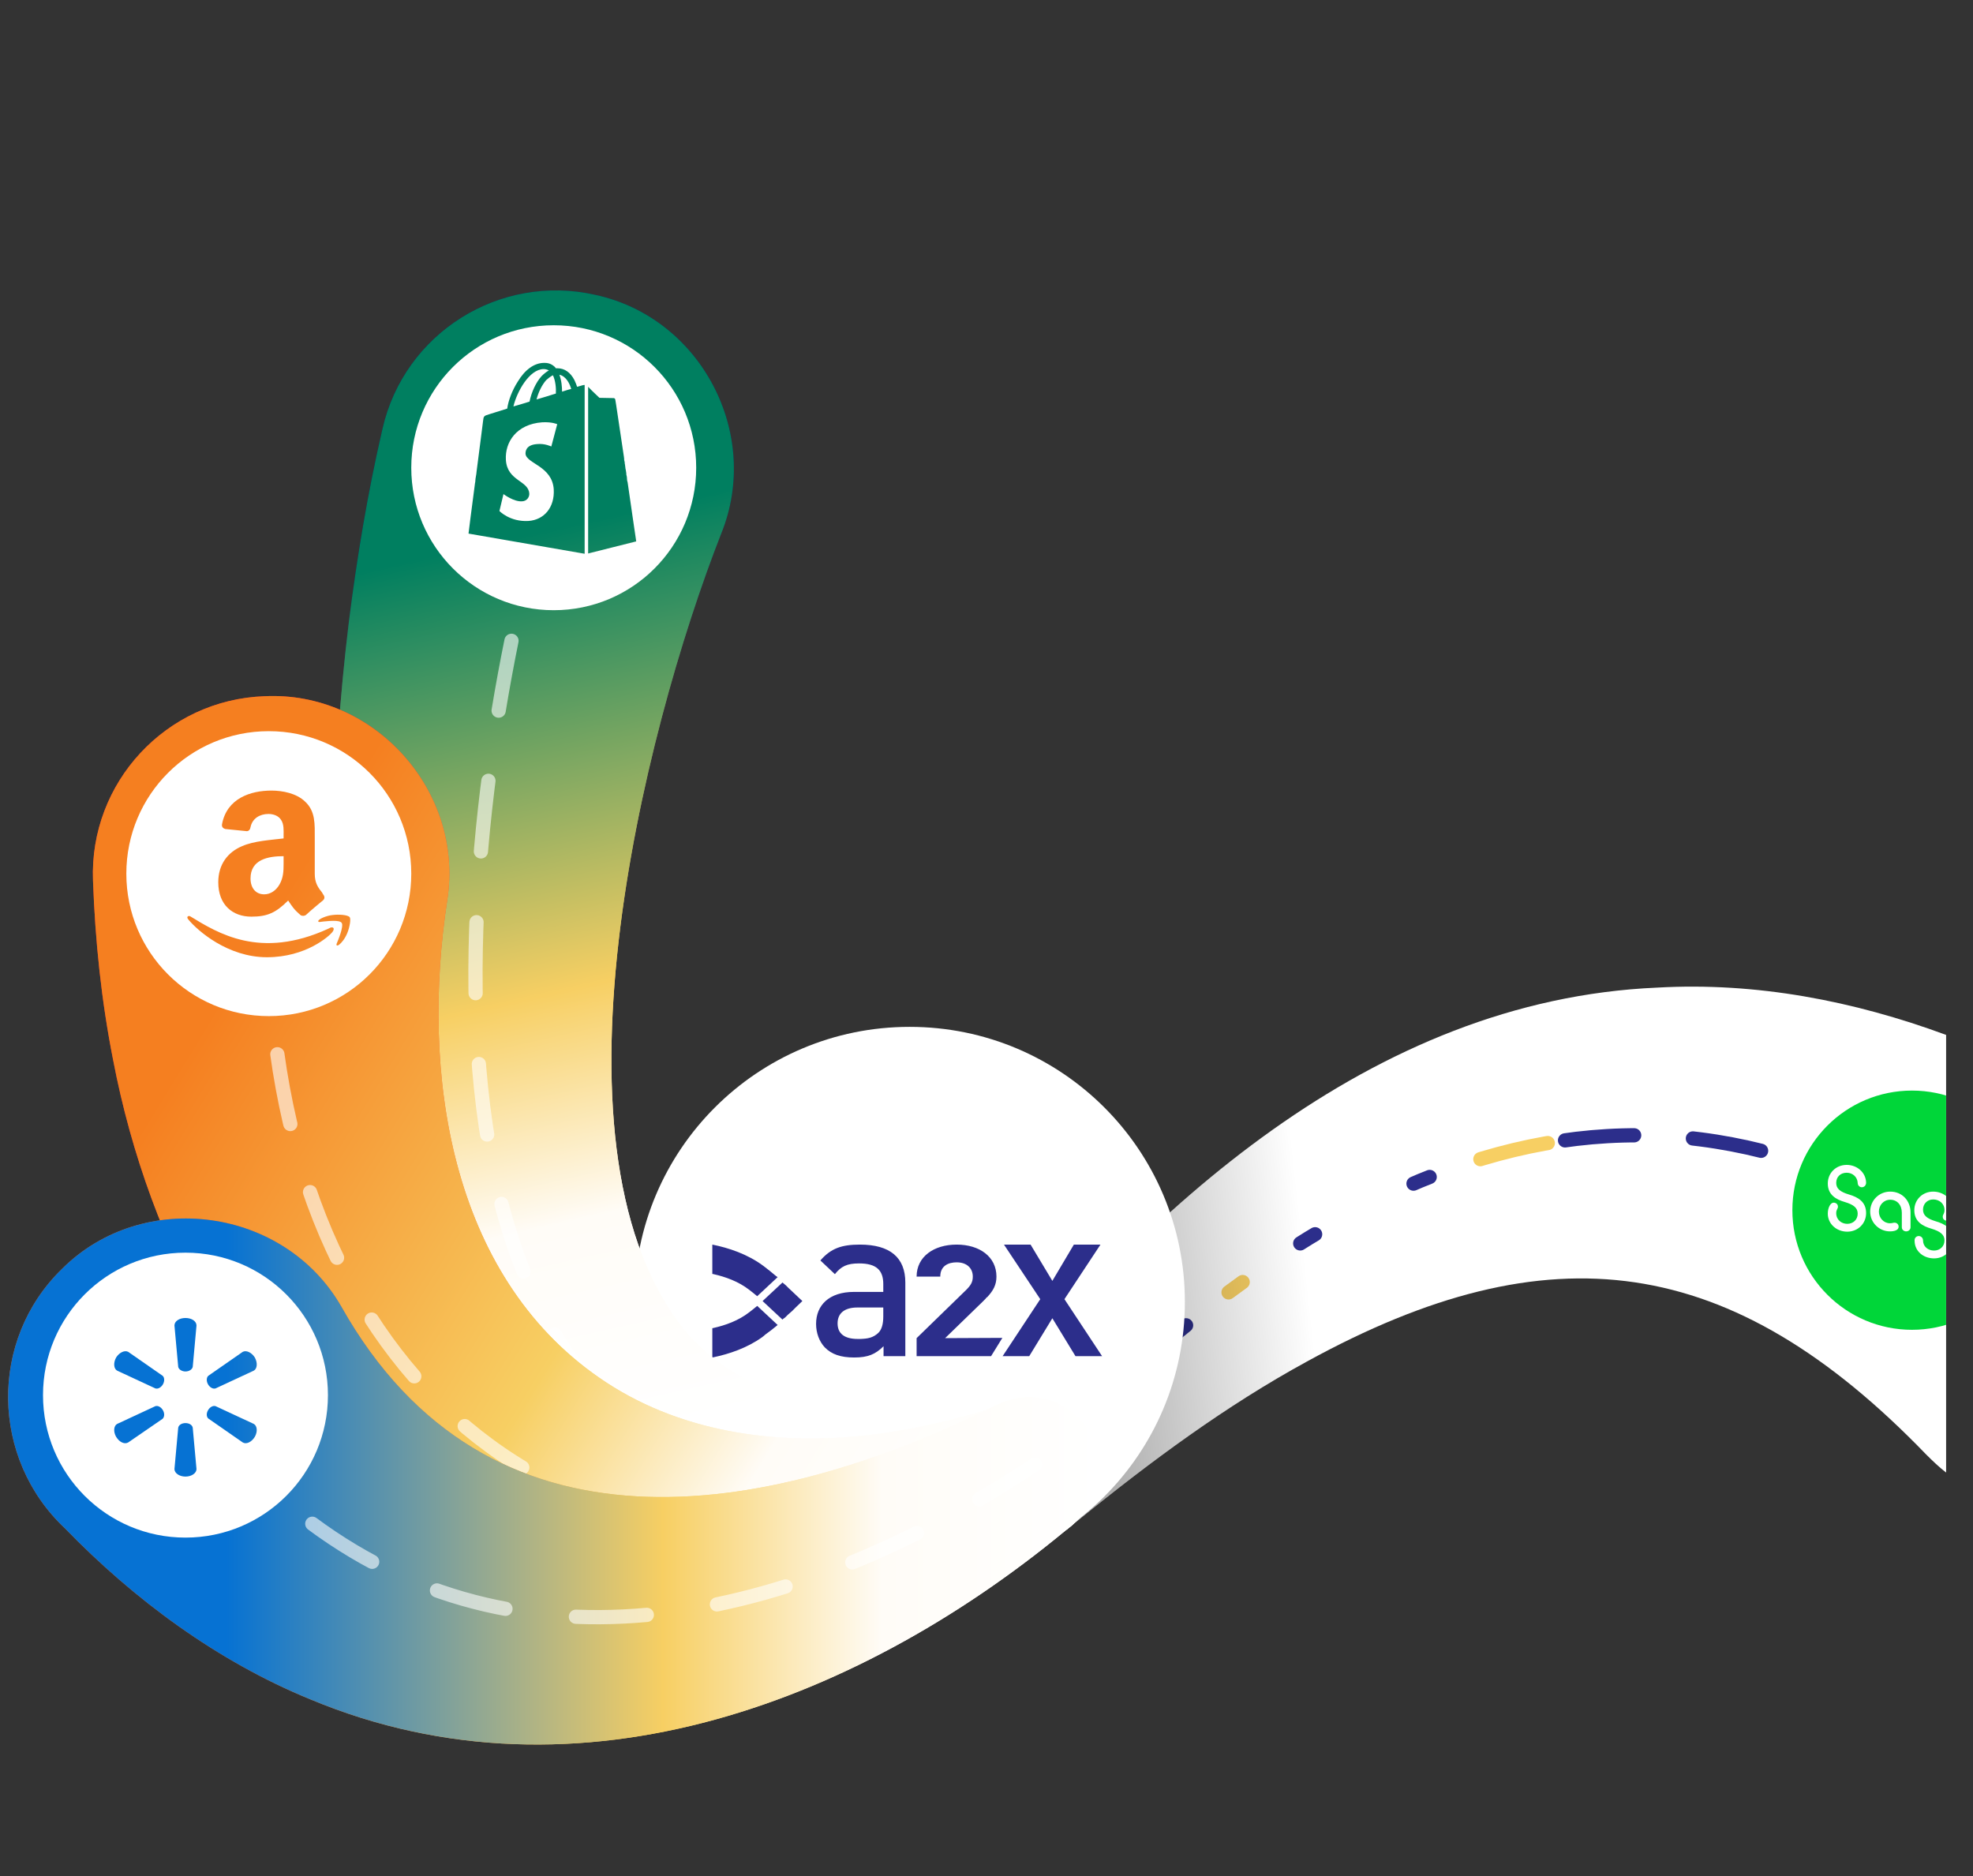 <svg xmlns="http://www.w3.org/2000/svg" width="734" height="698" viewBox="0 0 734 698"><rect x="0" y="0" width="734" height="698" fill="#333333" stroke="none"/><title>homepage-hero-layer-2</title><defs><linearGradient id="Gradient-0" x1="127.4" y1="100.2" x2="0" y2="114.2" gradientUnits="userSpaceOnUse"><stop offset="0" stop-color="#000" stop-opacity="0"/><stop offset="1" stop-color="#000" stop-opacity=".5"/></linearGradient><linearGradient id="Gradient-1" x1="213.1" y1="0" x2="305.3" y2="411.4" gradientUnits="userSpaceOnUse"><stop offset="0" stop-color="#002c5e"/><stop offset=".2" stop-color="#002c5e"/><stop offset=".6" stop-color="#f7cf63"/><stop offset=".8" stop-color="#fffcf7"/><stop offset="1" stop-color="#fff"/></linearGradient><linearGradient id="Gradient-2" x1="213.1" y1="0" x2="305.3" y2="411.4" gradientUnits="userSpaceOnUse"><stop offset="0" stop-color="#007f60"/><stop offset=".2" stop-color="#007f60"/><stop offset=".6" stop-color="#f7cf63"/><stop offset=".8" stop-color="#fffcf7"/><stop offset="1" stop-color="#fff"/></linearGradient><linearGradient id="Gradient-3" x1="31.5" y1="174" x2="404.3" y2="402.2" gradientUnits="userSpaceOnUse"><stop offset="0" stop-color="#f5242c"/><stop offset=".2" stop-color="#f5242c"/><stop offset=".6" stop-color="#f7cf63"/><stop offset=".8" stop-color="#fffcf7"/><stop offset="1" stop-color="#fff"/></linearGradient><linearGradient id="Gradient-4" x1="31.5" y1="174" x2="404.3" y2="402.2" gradientUnits="userSpaceOnUse"><stop offset="0" stop-color="#f57f20"/><stop offset=".2" stop-color="#f57f20"/><stop offset=".6" stop-color="#f7cf63"/><stop offset=".8" stop-color="#fffcf7"/><stop offset="1" stop-color="#fff"/></linearGradient><linearGradient id="Gradient-5" x1="0" y1="434.7" x2="406.3" y2="434.8" gradientUnits="userSpaceOnUse"><stop offset="0" stop-color="#f0641d"/><stop offset=".2" stop-color="#f0641d"/><stop offset=".6" stop-color="#f7cf63"/><stop offset=".8" stop-color="#fffcf7"/><stop offset="1" stop-color="#fff"/></linearGradient><linearGradient id="Gradient-6" x1="0" y1="434.7" x2="406.3" y2="434.8" gradientUnits="userSpaceOnUse"><stop offset="0" stop-color="#0672d3"/><stop offset=".2" stop-color="#0672d3"/><stop offset=".6" stop-color="#f7cf63"/><stop offset=".8" stop-color="#fffcf7"/><stop offset="1" stop-color="#fff"/></linearGradient><mask id="Mask-1" fill="#fff"><g><path d="M366 18v162.8c-2.6-2-5-4.3-7.4-6.7c-72.4-75-139.9-84.3-230.4-34.6c-29.9 16.3-58.1 37.1-84.9 58.9c-25 19.4-56.6-12-37.4-37.1c61.8-78.1 146.1-156.3 252.6-160.9c36.8-2.1 73.1 4.9 107.5 17.6Z"/></g></mask><mask id="Mask-2" fill="#fff"><g><path d="M366 18v162.8c-2.6-2-5-4.3-7.4-6.7c-72.4-75-139.9-84.3-230.4-34.6c-29.9 16.3-58.1 37.1-84.9 58.9c-25 19.4-56.6-12-37.4-37.1c61.8-78.1 146.1-156.3 252.6-160.9c36.8-2.1 73.1 4.9 107.5 17.6Z"/></g></mask><mask id="Mask-3" fill="#fff"><g><path d="M366 18v162.8c-2.6-2-5-4.3-7.4-6.7c-72.4-75-139.9-84.3-230.4-34.6c-29.9 16.3-58.1 37.1-84.9 58.9c-25 19.4-56.6-12-37.4-37.1c61.8-78.1 146.1-156.3 252.6-160.9c36.8-2.1 73.1 4.9 107.5 17.6Z"/></g></mask><clipPath id="ClipPath-1"><path d="M114 7v162.8c-2.6-2-5-4.3-7.4-6.7c-72.4-75-139.9-84.3-230.4-34.6c-29.9 16.3-58.1 37.1-84.9 58.9c-25 19.4-56.6-12-37.4-37.1c61.8-78.1 146.1-156.3 252.6-160.9c36.8-2.1 73.1 4.9 107.5 17.6Z"/></clipPath></defs><style>
@keyframes a0_do { 0% { stroke-dashoffset: 263px; } 100% { stroke-dashoffset: 727px; } }
@keyframes a1_do { 0% { stroke-dashoffset: 343px; } 100% { stroke-dashoffset: 807px; } }
@keyframes a2_do { 0% { stroke-dashoffset: 63px; } 100% { stroke-dashoffset: 527px; } }
@keyframes a3_t { 0% { transform: translate(101.3px,72.2px) scale(1.1,1.1) translate(-51.5px,-51.5px); } .953% { transform: translate(120.9px,82.7px) scale(1.1,1.1) translate(-51.5px,-51.5px); } 1.907% { transform: translate(140.6px,93.7px) scale(1.1,1.1) translate(-51.5px,-51.5px); } 2.86% { transform: translate(160.1px,104.6px) scale(1.2,1.2) translate(-51.5px,-51.5px); } 3.813% { transform: translate(179.9px,115.1px) scale(1.2,1.2) translate(-51.5px,-51.5px); } 100% { transform: translate(179.9px,115.1px) scale(1.2,1.2) translate(-51.5px,-51.5px); } }
@keyframes a4_t { 0% { transform: translate(-223px,153.1px) scale(.6,.6) translate(-51.5px,-51.5px); } 33.898% { transform: translate(-223px,153.1px) scale(.6,.6) translate(-51.5px,-51.5px); } 35.089% { transform: translate(-201.1px,135.5px) scale(.6,.6) translate(-51.5px,-51.5px); } 36.28% { transform: translate(-178.7px,118.6px) scale(.7,.7) translate(-51.5px,-51.5px); } 38.665% { transform: translate(-132px,87.7px) scale(.8,.8) translate(-51.5px,-51.5px); } 43.432% { transform: translate(-28.4px,46.5px) scale(.9,.9) translate(-51.5px,-51.5px); } 48.199% { transform: translate(81px,62.4px) scale(1.1,1.1) translate(-51.5px,-51.5px); } 50.581% { transform: translate(130.6px,88.1px) scale(1.1,1.1) translate(-51.5px,-51.5px); } 51.771% { transform: translate(155.1px,101.9px) scale(1.2,1.2) translate(-51.5px,-51.5px); } 52.966% { transform: translate(179.9px,115.1px) scale(1.2,1.2) translate(-51.5px,-51.5px); animation-timing-function: steps(1, start); } 84.746% { transform: translate(-223px,153.1px) scale(.6,.6) translate(-51.5px,-51.5px); } 85.699% { transform: translate(-205.5px,138.9px) scale(.6,.6) translate(-51.5px,-51.5px); } 86.653% { transform: translate(-187.7px,125.3px) scale(.7,.7) translate(-51.5px,-51.5px); } 88.559% { transform: translate(-151px,99.5px) scale(.7,.7) translate(-51.5px,-51.5px); } 92.373% { transform: translate(-71.4px,58.1px) scale(.8,.8) translate(-51.5px,-51.5px); } 96.186% { transform: translate(16.5px,44.8px) scale(1,1) translate(-51.5px,-51.5px); } 98.093% { transform: translate(60.2px,54.3px) scale(1,1) translate(-51.5px,-51.5px); } 99.047% { transform: translate(81.1px,62.4px) scale(1.1,1.1) translate(-51.5px,-51.5px); } 100% { transform: translate(101.3px,72.2px) scale(1.1,1.1) translate(-51.5px,-51.5px); } }
@keyframes a5_t { 0% { transform: translate(-223px,153.1px) scale(.6,.6) translate(-51.5px,-51.5px); } 16.949% { transform: translate(-223px,153.1px) scale(.6,.6) translate(-51.5px,-51.5px); } 18.14% { transform: translate(-201.1px,135.5px) scale(.6,.6) translate(-51.5px,-51.5px); } 19.331% { transform: translate(-178.7px,118.6px) scale(.7,.7) translate(-51.5px,-51.5px); } 21.716% { transform: translate(-132px,87.7px) scale(.8,.8) translate(-51.5px,-51.5px); } 26.483% { transform: translate(-28.4px,46.5px) scale(.9,.9) translate(-51.5px,-51.5px); } 31.25% { transform: translate(81px,62.4px) scale(1.1,1.1) translate(-51.5px,-51.5px); } 33.631% { transform: translate(130.6px,88.1px) scale(1.1,1.1) translate(-51.5px,-51.5px); } 34.822% { transform: translate(155.1px,101.9px) scale(1.2,1.2) translate(-51.5px,-51.5px); } 36.017% { transform: translate(179.9px,115.1px) scale(1.2,1.2) translate(-51.5px,-51.5px); animation-timing-function: steps(1, start); } 67.797% { transform: translate(-223px,153.1px) scale(.6,.6) translate(-51.5px,-51.5px); } 68.987% { transform: translate(-201.1px,135.5px) scale(.6,.6) translate(-51.5px,-51.5px); } 70.178% { transform: translate(-178.7px,118.6px) scale(.7,.7) translate(-51.5px,-51.5px); } 72.564% { transform: translate(-132px,87.7px) scale(.8,.8) translate(-51.5px,-51.5px); } 77.331% { transform: translate(-28.4px,46.5px) scale(.9,.9) translate(-51.5px,-51.5px); } 82.097% { transform: translate(81px,62.4px) scale(1.1,1.1) translate(-51.5px,-51.5px); } 84.479% { transform: translate(130.6px,88.1px) scale(1.1,1.1) translate(-51.5px,-51.5px); } 85.669% { transform: translate(155.1px,101.9px) scale(1.2,1.2) translate(-51.5px,-51.5px); } 86.864% { transform: translate(179.9px,115.1px) scale(1.2,1.2) translate(-51.5px,-51.5px); } 100% { transform: translate(179.9px,115.1px) scale(1.2,1.2) translate(-51.5px,-51.5px); } }
@keyframes a6_t { 0% { transform: translate(-223px,153.1px) scale(.6,.6) translate(-51.5px,-51.5px); } 1.191% { transform: translate(-201.1px,135.5px) scale(.6,.6) translate(-51.5px,-51.5px); } 2.381% { transform: translate(-178.7px,118.6px) scale(.7,.7) translate(-51.5px,-51.5px); } 4.767% { transform: translate(-132px,87.7px) scale(.8,.8) translate(-51.5px,-51.5px); } 9.534% { transform: translate(-28.4px,46.5px) scale(.9,.9) translate(-51.5px,-51.5px); } 14.301% { transform: translate(81px,62.4px) scale(1.1,1.1) translate(-51.5px,-51.5px); } 16.682% { transform: translate(130.6px,88.1px) scale(1.1,1.1) translate(-51.5px,-51.5px); } 17.873% { transform: translate(155.1px,101.9px) scale(1.2,1.2) translate(-51.5px,-51.5px); } 19.068% { transform: translate(179.9px,115.1px) scale(1.2,1.2) translate(-51.5px,-51.5px); animation-timing-function: steps(1, start); } 50.847% { transform: translate(-223px,153.1px) scale(.6,.6) translate(-51.5px,-51.5px); } 52.038% { transform: translate(-201.1px,135.5px) scale(.6,.6) translate(-51.5px,-51.5px); } 53.229% { transform: translate(-178.7px,118.6px) scale(.7,.7) translate(-51.5px,-51.5px); } 55.614% { transform: translate(-132px,87.7px) scale(.8,.8) translate(-51.5px,-51.5px); } 60.381% { transform: translate(-28.4px,46.5px) scale(.9,.9) translate(-51.5px,-51.5px); } 65.148% { transform: translate(81px,62.4px) scale(1.1,1.1) translate(-51.5px,-51.5px); } 67.53% { transform: translate(130.6px,88.1px) scale(1.1,1.1) translate(-51.5px,-51.5px); } 68.72% { transform: translate(155.1px,101.9px) scale(1.2,1.2) translate(-51.5px,-51.5px); } 69.915% { transform: translate(179.9px,115.1px) scale(1.2,1.2) translate(-51.5px,-51.5px); } 100% { transform: translate(179.9px,115.1px) scale(1.2,1.2) translate(-51.5px,-51.5px); } }
@keyframes a7_o { 0% { opacity: 1; } 40.678% { opacity: 1; animation-timing-function: cubic-bezier(.6,0,.5,1); } 46.61% { opacity: 0; } 85.169% { opacity: 0; animation-timing-function: cubic-bezier(.6,0,.5,1); } 91.102% { opacity: 1; } 100% { opacity: 1; } }
@keyframes a8_do { 0% { stroke-dashoffset: 633px; } 100% { stroke-dashoffset: 0px; } }
@keyframes a10_t { 0% { transform: translate(203px,66px); } 40.678% { transform: translate(203px,66px); animation-timing-function: cubic-bezier(.4,0,.7,.4); } 42.161% { transform: translate(197.4px,91.9px); animation-timing-function: cubic-bezier(.5,.2,.7,.6); } 43.644% { transform: translate(175.4px,214.6px); animation-timing-function: cubic-bezier(.2,.5,.5,.9); } 45.127% { transform: translate(208.5px,400.4px); animation-timing-function: cubic-bezier(.3,.6,.6,.9); } 45.869% { transform: translate(227.2px,432.7px); animation-timing-function: cubic-bezier(.3,.7,.7,1); } 46.61% { transform: translate(232.7px,440.9px); } 53.39% { transform: translate(232.7px,440.9px); } 55.508% { transform: translate(203px,66px); } 100% { transform: translate(203px,66px); } }
@keyframes a9_t { 0% { transform: scale(1,1) translate(-203px,-66px); } 40.678% { transform: scale(1,1) translate(-203px,-66px); animation-timing-function: cubic-bezier(.6,0,.5,1); } 46.61% { transform: scale(.7,.7) translate(-203px,-66px); } 53.39% { transform: scale(0,0) translate(-203px,-66px); } 85.169% { transform: scale(0,0) translate(-203px,-66px); animation-timing-function: cubic-bezier(.6,0,.5,1); } 91.102% { transform: scale(1,1) translate(-203px,-66px); } 100% { transform: scale(1,1) translate(-203px,-66px); } }
@keyframes a9_o { 0% { opacity: 1; } 40.678% { opacity: 1; animation-timing-function: cubic-bezier(.6,0,.5,1); } 46.61% { opacity: 0; } 83.051% { opacity: 0; } 85.169% { opacity: 1; } 100% { opacity: 1; } }
@keyframes a12_t { 0% { transform: translate(203px,66px); } 85.169% { transform: translate(203px,66px); animation-timing-function: cubic-bezier(.4,0,.7,.4); } 86.653% { transform: translate(197.4px,91.9px); animation-timing-function: cubic-bezier(.5,.2,.7,.6); } 88.135% { transform: translate(175.4px,214.6px); animation-timing-function: cubic-bezier(.2,.5,.5,.9); } 89.619% { transform: translate(208.5px,400.4px); animation-timing-function: cubic-bezier(.3,.6,.6,.9); } 90.36% { transform: translate(227.2px,432.7px); animation-timing-function: cubic-bezier(.3,.7,.7,1); } 91.102% { transform: translate(232.7px,440.9px); } 97.881% { transform: translate(232.7px,440.9px); } 100% { transform: translate(203px,66px); } }
@keyframes a11_t { 0% { transform: scale(0,0) translate(-53px,-53px); } 40.678% { transform: scale(0,0) translate(-53px,-53px); animation-timing-function: cubic-bezier(.6,0,.5,1); } 46.61% { transform: scale(1,1) translate(-53px,-53px); } 85.169% { transform: scale(1,1) translate(-53px,-53px); animation-timing-function: cubic-bezier(.6,0,.5,1); } 91.102% { transform: scale(.7,.7) translate(-53px,-53px); } 97.881% { transform: scale(0,0) translate(-53px,-53px); } 100% { transform: scale(0,0) translate(-53px,-53px); } }
@keyframes a11_o { 0% { opacity: 1; } 85.169% { opacity: 1; animation-timing-function: cubic-bezier(.6,0,.5,1); } 91.102% { opacity: 0; } 100% { opacity: 0; } }
@keyframes a13_o { 0% { opacity: 1; } 39.407% { opacity: 1; animation-timing-function: cubic-bezier(.6,0,.5,1); } 45.339% { opacity: 0; } 83.898% { opacity: 0; animation-timing-function: cubic-bezier(.6,0,.5,1); } 89.831% { opacity: 1; } 100% { opacity: 1; } }
@keyframes a14_do { 0% { stroke-dashoffset: 633px; } 100% { stroke-dashoffset: 0px; } }
@keyframes a16_t { 0% { transform: translate(97px,217px); } 39.407% { transform: translate(97px,217px); animation-timing-function: cubic-bezier(.4,0,.7,.4); } 40.89% { transform: translate(96.7px,242.7px); animation-timing-function: cubic-bezier(.5,.2,.7,.6); } 42.373% { transform: translate(122.9px,360.4px); animation-timing-function: cubic-bezier(.2,.5,.5,.9); } 43.856% { transform: translate(267.5px,464.1px); animation-timing-function: cubic-bezier(.3,.6,.6,.9); } 44.597% { transform: translate(303.7px,464.8px); animation-timing-function: cubic-bezier(.3,.7,.7,1); } 45.339% { transform: translate(313.2px,464px); } 50.847% { transform: translate(313.2px,464px); } 52.966% { transform: translate(97px,217px); } 100% { transform: translate(97px,217px); } }
@keyframes a15_t { 0% { transform: scale(1,1) translate(-97px,-217px); } 39.407% { transform: scale(1,1) translate(-97px,-217px); animation-timing-function: cubic-bezier(.6,0,.5,1); } 45.339% { transform: scale(.5,.5) translate(-97px,-217px); } 50.847% { transform: scale(0,0) translate(-97px,-217px); } 83.898% { transform: scale(0,0) translate(-97px,-217px); animation-timing-function: cubic-bezier(.6,0,.5,1); } 89.831% { transform: scale(1,1) translate(-97px,-217px); } 100% { transform: scale(1,1) translate(-97px,-217px); } }
@keyframes a15_o { 0% { opacity: 1; } 39.407% { opacity: 1; animation-timing-function: cubic-bezier(.6,0,.5,1); } 45.339% { opacity: 0; } 81.78% { opacity: 0; } 83.898% { opacity: 1; } 100% { opacity: 1; } }
@keyframes a18_t { 0% { transform: translate(97px,217px); } 83.898% { transform: translate(97px,217px); animation-timing-function: cubic-bezier(.4,0,.7,.4); } 85.381% { transform: translate(96.7px,242.7px); animation-timing-function: cubic-bezier(.5,.2,.7,.6); } 86.864% { transform: translate(122.9px,360.4px); animation-timing-function: cubic-bezier(.2,.5,.5,.9); } 88.347% { transform: translate(267.5px,464.1px); animation-timing-function: cubic-bezier(.3,.6,.6,.9); } 89.089% { transform: translate(303.7px,464.8px); animation-timing-function: cubic-bezier(.3,.7,.7,1); } 89.831% { transform: translate(313.2px,464px); } 95.339% { transform: translate(313.2px,464px); } 97.458% { transform: translate(97px,217px); } 100% { transform: translate(97px,217px); } }
@keyframes a17_t { 0% { transform: scale(0,0) translate(-53px,-177px); } 39.407% { transform: scale(0,0) translate(-53px,-177px); animation-timing-function: cubic-bezier(.6,0,.5,1); } 45.339% { transform: scale(1,1) translate(-53px,-177px); } 83.898% { transform: scale(1,1) translate(-53px,-177px); animation-timing-function: cubic-bezier(.6,0,.5,1); } 89.831% { transform: scale(.5,.5) translate(-53px,-177px); } 95.339% { transform: scale(0,0) translate(-53px,-177px); } 100% { transform: scale(0,0) translate(-53px,-177px); } }
@keyframes a17_o { 0% { opacity: 1; } 83.898% { opacity: 1; animation-timing-function: cubic-bezier(.6,0,.5,1); } 89.831% { opacity: 0; } 100% { opacity: 0; } }
@keyframes a19_o { 0% { opacity: 1; } 38.136% { opacity: 1; animation-timing-function: cubic-bezier(.6,0,.5,1); } 44.068% { opacity: 0; } 82.627% { opacity: 0; animation-timing-function: cubic-bezier(.6,0,.5,1); } 88.559% { opacity: 1; } 100% { opacity: 1; } }
@keyframes a20_do { 0% { stroke-dashoffset: 633px; } 100% { stroke-dashoffset: 0px; } }
@keyframes a22_t { 0% { transform: translate(66px,411px); } 38.136% { transform: translate(66px,411px); animation-timing-function: cubic-bezier(.4,0,.7,.4); } 39.619% { transform: translate(81.2px,428.5px); animation-timing-function: cubic-bezier(.5,.2,.7,.6); } 41.102% { transform: translate(171.3px,487.8px); animation-timing-function: cubic-bezier(.2,.5,.5,.9); } 42.585% { transform: translate(333px,463.6px); animation-timing-function: cubic-bezier(.3,.6,.6,.9); } 43.326% { transform: translate(361.9px,448px); animation-timing-function: cubic-bezier(.3,.7,.7,1); } 44.068% { transform: translate(369.1px,443.8px); } 48.305% { transform: translate(369.1px,443.8px); } 50.424% { transform: translate(66px,411px); } 100% { transform: translate(66px,411px); } }
@keyframes a21_t { 0% { transform: scale(1,1) translate(-66px,-411px); } 38.136% { transform: scale(1,1) translate(-66px,-411px); animation-timing-function: cubic-bezier(.6,0,.5,1); } 44.068% { transform: scale(.5,.5) translate(-66px,-411px); } 48.305% { transform: scale(0,0) translate(-66px,-411px); } 82.627% { transform: scale(0,0) translate(-66px,-411px); animation-timing-function: cubic-bezier(.6,0,.5,1); } 88.559% { transform: scale(1,1) translate(-66px,-411px); } 100% { transform: scale(1,1) translate(-66px,-411px); } }
@keyframes a21_o { 0% { opacity: 1; } 38.136% { opacity: 1; animation-timing-function: cubic-bezier(.6,0,.5,1); } 44.068% { opacity: 0; } 80.508% { opacity: 0; } 82.627% { opacity: 1; } 100% { opacity: 1; } }
@keyframes a24_t { 0% { transform: translate(66px,411px); } 82.627% { transform: translate(66px,411px); animation-timing-function: cubic-bezier(.4,0,.7,.4); } 84.11% { transform: translate(81.2px,428.5px); animation-timing-function: cubic-bezier(.5,.2,.7,.6); } 85.593% { transform: translate(171.3px,487.8px); animation-timing-function: cubic-bezier(.2,.5,.5,.9); } 87.076% { transform: translate(333px,463.6px); animation-timing-function: cubic-bezier(.3,.6,.6,.9); } 87.818% { transform: translate(361.9px,448px); animation-timing-function: cubic-bezier(.3,.7,.7,1); } 88.559% { transform: translate(369.1px,443.8px); } 92.797% { transform: translate(369.1px,443.8px); } 94.915% { transform: translate(66px,411px); } 100% { transform: translate(66px,411px); } }
@keyframes a23_t { 0% { transform: scale(0,0) translate(-53px,-301px); } 38.136% { transform: scale(0,0) translate(-53px,-301px); animation-timing-function: cubic-bezier(.6,0,.5,1); } 44.068% { transform: scale(1,1) translate(-53px,-301px); } 82.627% { transform: scale(1,1) translate(-53px,-301px); animation-timing-function: cubic-bezier(.6,0,.5,1); } 88.559% { transform: scale(.5,.5) translate(-53px,-301px); } 92.797% { transform: scale(0,0) translate(-53px,-301px); } 100% { transform: scale(0,0) translate(-53px,-301px); } }
@keyframes a23_o { 0% { opacity: 1; } 82.627% { opacity: 1; animation-timing-function: cubic-bezier(.6,0,.5,1); } 88.559% { opacity: 0; } 100% { opacity: 0; } }
</style><g fill="none" fill-rule="evenodd"><g transform="translate(3,108)"><g transform="translate(355,259)"><path d="M366 18v162.8c-2.6-2-5-4.3-7.4-6.7c-72.4-75-139.9-84.3-230.4-34.6c-29.9 16.3-58.1 37.1-84.9 58.9c-25 19.4-56.6-12-37.4-37.1c61.8-78.1 146.1-156.3 252.6-160.9c36.8-2.1 73.1 4.9 107.5 17.6Z" fill="#fff"/><g><path d="M403.9 117.4c-128.4-102.3-244.2-75.8-379.1 62.3" stroke="#f7cf63" stroke-width="5.3" stroke-linecap="round" stroke-dasharray="25.8 100 6.5 100" stroke-dashoffset="263" mask="url(#Mask-1)" style="animation: 23.6s linear infinite both a0_do;"/><path d="M403.9 117.4c-128.4-102.3-244.2-75.8-379.1 62.3" stroke="#2c2e8b" stroke-width="5.3" stroke-linecap="round" stroke-dasharray="25.8 100 6.5 100" stroke-dashoffset="343" mask="url(#Mask-2)" style="animation: 23.6s linear infinite both a1_do;"/><path d="M403.9 117.4c-128.4-102.3-244.2-75.8-379.1 62.3" stroke="#2c2e8b" stroke-width="5.3" stroke-linecap="round" stroke-dasharray="25.8 100 6.5 100" stroke-dashoffset="63" mask="url(#Mask-3)" style="animation: 23.6s linear infinite both a2_do;"/></g><g clip-path="url(#ClipPath-1)" transform="translate(252,11)"><g transform="translate(101.3,72.2) scale(1.08,1.08) translate(-51.5,-51.5)" style="animation: 23.6s linear infinite both a3_t;"><ellipse fill="#00d639" rx="51.5" ry="51.5" transform="translate(51.5,51.5) scale(.8,.8)"/><g fill="#00d639" fill-rule="nonzero" transform="translate(10,29)"><path d="M19 6.9c-3.7 0-6.5 2.8-6.5 6.4c0 3.9 2.8 5.5 5.9 6.4c3 .9 4.4 2 4.4 4c0 2.1-1.6 3.5-3.6 3.5c-2 0-3.8-1.4-3.8-3.7c0-1.2 .6-1.5 .6-2.2c0-0.8-0.6-1.4-1.5-1.4c-1 0-2 1.6-2 3.8c0 3.5 3 6.2 6.7 6.2c3.7 0 6.5-2.8 6.5-6.4c0-3.9-2.8-5.5-5.9-6.4c-3-0.9-4.4-2-4.4-4c0-2.1 1.5-3.5 3.6-3.5c2.1 0 3.7 1.5 3.8 3.5c0 .9 .7 1.5 1.4 1.5c.8 0 1.5-0.6 1.5-1.6c-0.1-3.5-3.1-6.1-6.7-6.1Zm14.9 22.9c1.7 0 3-0.5 3-1.6c0-0.9-0.7-1.4-1.4-1.4c-0.5 0-0.8 .2-1.6 .2c-2.1 0-3.8-1.8-3.8-4c0-2.3 1.7-4.1 3.9-4.1c2.4 0 4 1.8 4 4.5v5c0 .8 .7 1.4 1.5 1.4c.8 0 1.5-0.6 1.5-1.4v-5.1c0-4.1-2.9-7.2-7-7.2c-3.8 0-6.9 3-6.9 6.9c0 3.8 3.1 6.8 6.8 6.8Zm15.2 9.3c3.7 0 6.5-2.8 6.5-6.4c0-3.9-2.8-5.5-6-6.4c-2.9-0.9-4.3-2-4.3-4c0-2 1.5-3.5 3.5-3.5c2.1 0 3.9 1.4 3.9 3.7c0 1.2-0.6 1.5-0.6 2.2c0 .8 .5 1.4 1.4 1.4c1 0 2.1-1.6 2.1-3.8c0-3.5-3.1-6.2-6.8-6.2c-3.7 0-6.5 2.8-6.5 6.4c0 3.9 2.8 5.5 6 6.4c2.9 .9 4.4 2 4.4 4c0 2.1-1.6 3.5-3.6 3.5c-2.1 0-3.8-1.4-3.8-3.5c0-0.9-0.7-1.5-1.5-1.5c-0.7 0-1.5 .6-1.4 1.6c0 3.6 3 6.1 6.7 6.1Zm14.9-9.3c1.9 0 3.5-0.5 4.5-1.2c1.1-0.6 1.5-1.2 1.5-1.8c0-0.7-0.5-1.3-1.4-1.3c-1.1 0-1.9 1.6-4.6 1.6c-2.3 0-4.1-1.8-4.1-4.1c0-2.3 1.8-4.2 4-4.2c2.3 0 3.6 1.6 3.6 2.6c0 .3-0.2 .4-0.5 .4h-2.9c-0.7 0-1.3 .5-1.3 1.2c0 .8 .6 1.3 1.3 1.3h4c1.5 0 2.5-0.8 2.5-2.1c0-3.4-2.9-6.1-6.8-6.1c-3.8 0-6.8 3.1-6.8 6.9c0 3.8 3.2 6.8 7 6.8Z" fill="#fff"/></g></g><g transform="translate(-223,153.1) scale(.6,.6) translate(-51.5,-51.5)" style="animation: 23.6s linear infinite both a4_t;"><ellipse fill="#00d639" rx="51.5" ry="51.5" transform="translate(51.5,51.5) scale(.8,.8)"/><g fill="#00d639" fill-rule="nonzero" transform="translate(10,29)"><path d="M19 6.9c-3.7 0-6.5 2.8-6.5 6.4c0 3.9 2.8 5.5 5.9 6.4c3 .9 4.4 2 4.4 4c0 2.1-1.6 3.5-3.6 3.5c-2 0-3.8-1.4-3.8-3.7c0-1.2 .6-1.5 .6-2.2c0-0.8-0.6-1.4-1.5-1.4c-1 0-2 1.6-2 3.8c0 3.5 3 6.2 6.7 6.2c3.7 0 6.5-2.8 6.5-6.4c0-3.9-2.8-5.5-5.9-6.4c-3-0.9-4.4-2-4.4-4c0-2.1 1.5-3.5 3.6-3.5c2.1 0 3.7 1.5 3.8 3.5c0 .9 .7 1.5 1.4 1.5c.8 0 1.5-0.6 1.5-1.6c-0.1-3.5-3.1-6.1-6.7-6.1Zm14.9 22.9c1.7 0 3-0.5 3-1.6c0-0.9-0.7-1.4-1.4-1.4c-0.5 0-0.8 .2-1.6 .2c-2.1 0-3.8-1.8-3.8-4c0-2.3 1.7-4.1 3.9-4.1c2.4 0 4 1.8 4 4.5v5c0 .8 .7 1.4 1.5 1.4c.8 0 1.5-0.6 1.5-1.4v-5.1c0-4.1-2.9-7.2-7-7.2c-3.8 0-6.9 3-6.9 6.9c0 3.8 3.1 6.8 6.8 6.8Zm15.2 9.3c3.7 0 6.5-2.8 6.5-6.4c0-3.9-2.8-5.5-6-6.4c-2.9-0.9-4.3-2-4.3-4c0-2 1.5-3.5 3.5-3.5c2.1 0 3.9 1.4 3.9 3.7c0 1.2-0.6 1.5-0.6 2.2c0 .8 .5 1.4 1.4 1.4c1 0 2.1-1.6 2.1-3.8c0-3.5-3.1-6.2-6.8-6.2c-3.7 0-6.5 2.8-6.5 6.4c0 3.9 2.8 5.5 6 6.4c2.9 .9 4.4 2 4.4 4c0 2.1-1.6 3.5-3.6 3.5c-2.1 0-3.8-1.4-3.8-3.5c0-0.9-0.7-1.5-1.5-1.5c-0.7 0-1.5 .6-1.4 1.6c0 3.6 3 6.1 6.7 6.1Zm14.9-9.3c1.9 0 3.5-0.5 4.5-1.2c1.1-0.6 1.5-1.2 1.5-1.8c0-0.7-0.5-1.3-1.4-1.3c-1.1 0-1.9 1.6-4.6 1.6c-2.3 0-4.1-1.8-4.1-4.1c0-2.3 1.8-4.2 4-4.2c2.3 0 3.6 1.6 3.6 2.6c0 .3-0.2 .4-0.5 .4h-2.9c-0.7 0-1.3 .5-1.3 1.2c0 .8 .6 1.3 1.3 1.3h4c1.5 0 2.5-0.8 2.5-2.1c0-3.4-2.9-6.1-6.8-6.1c-3.8 0-6.8 3.1-6.8 6.9c0 3.8 3.2 6.8 7 6.8Z" fill="#fff"/></g></g><g transform="translate(-223,153.1) scale(.6,.6) translate(-51.5,-51.5)" style="animation: 23.6s linear infinite both a5_t;"><ellipse fill="#fff" rx="51.5" ry="51.5" transform="translate(51.5,51.5) scale(.75,.75)"/><g transform="translate(10,10)"><path d="M41.5 0c-22.9 0-41.5 18.6-41.5 41.5c0 22.9 18.6 41.5 41.5 41.5c22.9 0 41.5-18.6 41.5-41.5c0-22.9-18.6-41.5-41.5-41.5" fill="#13b5ea"/><path d="M41.8 33.5c-1.4-0.9-3.2-1.4-4.9-1.4c-2 0-3.9 .6-5.5 1.7c-2.4 1.8-3.9 4.7-3.9 7.8c0 .7 .1 1.5 .3 2.2c.9 3.8 4.1 6.6 7.9 7.1c.4 0 .7 0 1.1 0c.8 0 1.5-0.1 2.3-0.3c.9-0.2 1.9-0.6 2.8-1.2c.8-0.5 1.5-1.2 2.3-2.2l.1-0.1c.2-0.3 .4-0.8 .3-1.2c0-0.3-0.2-0.7-0.5-0.9c-0.2-0.2-0.5-0.3-0.8-0.3c-0.3 0-0.8 .1-1.2 .6v.1c-0.1 .2-0.3 .3-0.4 .5c-0.5 .6-1.1 1.1-1.8 1.5c-1 .5-2 .7-3.1 .8c-3.3-0.1-5.4-2.3-6.2-4.5c-0.1-0.3-0.2-0.7-0.3-1c0 0 0-0.1 0-0.1h13.1c.9 0 1.6-0.4 2.1-0.9c.4-0.6 .6-1.3 .5-2c-0.6-2.7-2-4.8-4.2-6.2Zm-11.4 6.4c.8-3 3.4-5 6.4-5c3 0 5.7 2 6.4 5h-12.8Zm34-0.8c-1.3 0-2.3 1.1-2.3 2.4c0 1.3 1 2.4 2.3 2.4c1.4 0 2.4-1.1 2.4-2.4c0-1.3-1-2.4-2.4-2.4Zm-8.5-5.5c0-0.8-0.6-1.4-1.4-1.4h-0.3c-1.2 0-2.3 .4-3.2 1.1c-0.2-0.6-0.7-1-1.3-1c-0.8 0-1.3 .6-1.3 1.4v15.7c0 .7 .6 1.4 1.3 1.4c.7 0 1.3-0.7 1.3-1.4v-9.7c0-3.1 .3-4.4 3-4.7c.2-0.1 .5-0.1 .5-0.1c.8 0 1.4-0.6 1.4-1.3Zm-35.5 7.9l7-7.1c.3-0.2 .4-0.6 .4-0.9c0-0.8-0.6-1.4-1.3-1.4c-0.4 0-0.7 .2-1 .4l-7 7l-7-7c-0.2-0.2-0.6-0.4-0.9-0.4c-0.8 0-1.4 .6-1.4 1.4c0 .3 .2 .7 .4 1l7 7l-7 7c-0.2 .3-0.4 .6-0.4 1c0 .8 .6 1.4 1.4 1.4c.3 0 .7-0.2 .9-0.4l7-7.1l7 7c.2 .3 .6 .5 1 .5c.7 0 1.3-0.6 1.3-1.4c0-0.4-0.1-0.7-0.4-1l-7-7Zm44-9.4c-5.1 0-9.3 4.2-9.3 9.4c0 5.2 4.2 9.4 9.3 9.4c5.2 0 9.4-4.2 9.4-9.4c0-5.2-4.2-9.4-9.4-9.4Zm-6.5 9.4c0-3.7 2.9-6.6 6.5-6.6c3.6 0 6.6 2.9 6.6 6.6c0 3.6-3 6.6-6.6 6.6c-3.6 0-6.5-3-6.5-6.6Z" fill="#fff"/></g></g><g transform="translate(-223,153.1) scale(.6,.6) translate(-51.5,-51.5)" style="animation: 23.6s linear infinite both a6_t;"><ellipse fill="#fff" rx="51.5" ry="51.5" transform="translate(51.5,51.5) scale(.75,.75)"/><path d="M65.3 67.6h-11.5v-43.3c3.3 0 6 2.7 6 6v31.3h5.5c5.6 0 10.2-4.5 10.2-10.1c0-5.6-4.6-10.1-10.2-10.1h-2.3v-6h2.3c9 0 16.2 7.2 16.2 16.1c0 8.9-7.2 16.1-16.2 16.1Zm-16.1 11.1c-3.3 0-6-2.7-6-6v-31.3h-5.5c-5.6 0-10.2 4.5-10.2 10.1c0 5.6 4.6 10.1 10.2 10.1h2.3v6h-2.3c-9 0-16.2-7.2-16.2-16.1c0-8.9 7.2-16.1 16.2-16.1h11.5v43.3Zm2.3-68.7c-22.9 0-41.5 18.6-41.5 41.5c0 22.9 18.6 41.5 41.5 41.5c22.9 0 41.5-18.6 41.5-41.5c0-22.9-18.6-41.5-41.5-41.5Z" fill="#2ca01c"/></g></g><path d="M366 18v162.8c-2.6-2-5-4.3-7.4-6.7c-72.4-75-139.9-84.3-230.4-34.6c-29.9 16.3-58.1 37.1-84.9 58.9c-25 19.4-56.6-12-37.4-37.1c61.8-78.1 146.1-156.3 252.6-160.9c36.8-2.1 73.1 4.9 107.5 17.6Z" fill="url(#Gradient-0)"/></g><g transform="translate(233,274)"><path d="M204.8 102.3c0 56.6-45.8 102.4-102.4 102.4c-56.6 0-102.4-45.8-102.4-102.4c0-56.5 45.8-102.3 102.4-102.3c56.6 0 102.4 45.8 102.4 102.3" fill="#fff"/><path d="M45.7 103.8l7.6 7.1l-0.6 .5c-1.2 1-2.5 2-3.9 3l-0.7 .6l-0.5 .4c-5.7 4.1-12.4 6.3-18.1 7.5l-0.5 .1v-10.9l.5-0.1c4.4-1 9.2-2.7 13.2-5.8c1-0.8 2.1-1.6 3-2.4Zm2-1.8l7.4-6.9l.6 .5l.7 .6l1 1l1.5 1.4l3.6 3.4l-2.3 2.2l-1.5 1.5l-0.8 .7l-0.8 .7l-0.7 .7c-0.1 .1-0.2 .2-0.3 .3l-0.7 .5l-0.3 .3l-7.4-6.9Zm-18.7-21c6 1.2 13.1 3.5 19.1 8c1.7 1.3 3.2 2.5 4.6 3.7l.6 .4l-7.6 7.1c-0.9-0.8-2-1.6-3-2.4c-4-3.1-8.8-4.8-13.2-5.8l-0.5-0.1v-10.9Zm63.7 41.5v-3.7c-3 3-5.8 4.2-10.9 4.2c-5.1 0-8.4-1.2-10.9-3.7c-2.1-2.2-3.3-5.4-3.3-8.8c0-6.9 4.8-11.9 14.1-11.9h10.9v-2.9c0-5.2-2.6-7.7-9-7.7c-4.5 0-6.7 1.1-9 4l-5.4-5.1c3.9-4.5 7.9-5.9 14.7-5.9c11.2 0 16.9 4.8 16.9 14.1v27.4h-8.1Zm-0.1-18.1h-9.6c-4.9 0-7.4 2.2-7.4 5.9c0 3.7 2.4 5.8 7.5 5.8h.4h.6c2.7-0.1 4.7-0.4 6.7-2.3c1.2-1.2 1.8-3.2 1.8-6.1v-3.3Zm12.4 18.1v-6.7l18.4-17.9c1.8-1.8 2.5-3 2.5-5c0-3.1-2.2-5.3-6-5.3c-3.1 0-6.1 1.3-6.1 5.3h-8.8c0-7.4 6.4-11.9 14.9-11.9c8.5 0 14.8 4.5 14.8 11.9c0 3.1-1.2 5.2-3.3 7.5l-0.6 .5c0 .1-0.1 .2-0.2 .3l-0.6 .6l-0.6 .6l-13.8 13.4l21.3-0.1l-4.2 6.8h-27.7Zm59.1 0l-8.6-14.1l-8.6 14.1h-9.9l14-21.2l-13.5-20.3h9.9l8.1 13.5l8-13.5h9.9l-13.4 20.3l14 21.2h-9.9Z" fill="#2c2e8b"/></g><path d="M252.7 388.1c24.1 27.4 63.8 30.9 98.6 28.1c4.9-0.4 10.1-0.9 14.9-1.7c0 0 7.5-1 7.5-1c14.7-2.8 29 7.3 31.1 22.2c1.8 13-6.2 25.2-18.5 29l-8.4 2.5c-5.6 1.7-11.6 3.2-17.2 4.7c-44.1 10.7-92.9 11.5-134.6-10.2c-112-59.3-112.5-229.1-99.3-338.5c3-23.8 6.9-47.5 12.5-71.7c8.1-35.6 43.6-57.9 79.2-49.8c39.3 8.5 61.9 51.7 46.8 88.8c-29.2 74.3-68.4 231.2-12.6 297.6Z" fill="url(#Gradient-1)"/><path d="M252.7 388.1c24.1 27.4 63.8 30.9 98.6 28.1c4.9-0.4 10.1-0.9 14.9-1.7c0 0 7.5-1 7.5-1c14.7-2.8 29 7.3 31.1 22.2c1.8 13-6.2 25.2-18.5 29l-8.4 2.5c-5.6 1.7-11.6 3.2-17.2 4.7c-44.1 10.7-92.9 11.5-134.6-10.2c-112-59.3-112.5-229.1-99.3-338.5c3-23.8 6.9-47.5 12.5-71.7c8.1-35.6 43.6-57.9 79.2-49.8c39.3 8.5 61.9 51.7 46.8 88.8c-29.2 74.3-68.4 231.2-12.6 297.6Z" fill="url(#Gradient-2)" style="animation: 23.6s linear infinite both a7_o;"/><path d="M187.4 129.8c-28.5 140.2-31.3 364.4 192.3 309.3" stroke="#fff" stroke-width="5.3" opacity=".6" stroke-linecap="round" stroke-linejoin="round" stroke-dasharray="26.4" stroke-dashoffset="633" style="animation: 23.6s linear infinite both a8_do;"/><g style="animation: 23.6s linear infinite both a10_t;"><path d="M203 13c29.3 0 53 23.7 53 53c0 29.3-23.7 53-53 53c-29.3 0-53-23.7-53-53c0-29.3 23.7-53 53-53Zm-3.6 14h-0.2c-3.5 .1-6.9 2.5-9.6 7c-2 3.1-3.5 7-3.9 10c-3.9 1.2-6.6 2.1-6.7 2.1c-2 .6-2.1 .7-2.3 2.6c-0.1 .6-1.1 8.9-2.3 17.9l-0.1 .8c0 .3-0.1 .6-0.1 .9l-0.3 1.8l-0.1 1.2l-0.1 .5l-0.1 .8c-1.2 9.2-2.3 17.6-2.3 17.9l43.2 7.5v-62.8c-0.4 0-0.6 .1-0.7 .1c0 0-0.8 .2-2.1 .6c-0.2-0.7-0.6-1.6-1-2.5c-1.5-2.9-3.7-4.4-6.3-4.4c-0.2 0-0.4 0-0.6 0c-0.1-0.1-0.2-0.1-0.2-0.3c-1.1-1.1-2.3-1.7-3.9-1.7h-0.3Zm16.4 8.9v62l17.9-4.5c0 0 0-0.1-0.1-0.4v-0.2c-0.3-2.2-1.7-11.3-3.1-21.3l-0.2-0.8c0-0.5-0.1-0.9-0.1-1.3l-0.2-0.9c0-0.1 0-0.3 0-0.4l-0.2-1.3c0-0.1-0.1-0.3-0.1-0.4l-0.2-1.6c-0.1-0.3-0.1-0.5-0.1-0.8l-0.2-0.9c0-0.1 0-0.2 0-0.4l-0.1-0.8c-1.7-11.2-3.1-21-3.2-21.2c0-0.3-0.3-0.6-0.6-0.6c-0.3 0-5.3-0.1-5.3-0.1c0 0-3.1-2.9-4.2-4.1Zm-17.1 13.2c3.7-0.2 5.6 .7 5.6 .7l-2.2 8.3c0 0-2.4-1.2-5.3-0.9c-4.3 .3-4.3 2.9-4.3 3.6c.3 3.7 9.9 4.5 10.5 13.2c.4 6.8-3.6 11.4-9.4 11.8c-6.9 .4-10.8-3.7-10.8-3.7l1.5-6.3c0 0 3.8 2.9 6.9 2.7c2-0.1 2.8-1.8 2.7-2.9c-0.3-4.9-8.2-4.6-8.7-12.5c-0.4-6.6 3.9-13.3 13.5-14Zm.5-19.8c.8 0 1.4 .2 2 .5c-0.9 .5-1.8 1.2-2.7 2.1c-2.1 2.3-3.8 6-4.5 9.5c-2 .6-4.1 1.3-6 1.8c1.3-5.5 5.9-13.8 11.2-13.9Zm3.5 2.3c1 2.1 1.2 4.9 1.1 6.8c-2.2 .7-4.8 1.5-7.2 2.2c.7-2.7 2-5.4 3.6-7.2c.7-0.6 1.5-1.3 2.5-1.8Zm2.4-0.2c2.6 .6 3.9 3.5 4.4 5.3c-1 .2-2.1 .6-3.4 1c0-1.7-0.2-4.2-1-6.3Z" fill="#fff" transform="translate(203,66) translate(-203,-66)" style="animation: 23.6s linear infinite both a9_t, 23.6s linear infinite both a9_o;"/></g><g style="animation: 23.6s linear infinite both a12_t;"><path d="M53 0c29.3 0 53 23.7 53 53c0 29.3-23.7 53-53 53c-29.3 0-53-23.7-53-53c0-29.3 23.7-53 53-53Zm23 21.4c.1-0.3-0.4-0.5-0.6-0.3l-20.6 20.5h3.4c5.2 0 8.3 3.3 8.3 6.9c0 2.8-1.9 4.9-3.9 5.8c-0.4 .1-0.4 .6 0 .7c2.4 .9 4 3.4 4 6.3c0 4.1-2.7 7.3-8 7.3h-14.5c-0.2 0-0.4-0.2-0.4-0.4v-15.5l-22.6 22.5c-0.3 .3-0.1 .8 .4 .8h54.1c.2 0 .4-0.2 .4-0.4Zm-19.1 37.2h-6.6c-0.2 0-0.4 .2-0.4 .4v5c.1 .3 .2 .4 .4 .4h6.6c2 0 3.2-1 3.2-2.9c0-1.6-1.2-2.9-3.2-2.9Zm.1-11.5h-6.6c-0.3 0-0.5 .2-0.5 .4v4.9c.1 .3 .2 .4 .5 .4h6.6c1.9 0 3.1-1.1 3.1-2.9c0-1.6-1.2-2.8-3.1-2.8Z" fill="#fff" transform="translate(203,66) scale(0,0) translate(-53,-53)" style="animation: 23.6s linear infinite both a11_t, 23.6s linear infinite both a11_o;"/></g><path d="M163.4 226.8c-9.9 64.2 .9 139.2 56.5 177.7c28.9 20.1 65.3 25.5 100.8 21.3c16-1.9 32.2-5.7 48.4-10.9c14-4.9 29.4 2.8 33.9 16.9c4 12.4-1.6 25.5-12.7 31.4c-36.4 19.5-76.5 33-119 34.6c-27.4 1.1-56.9-3.4-83.3-13.6c-4.6-1.7-11.4-5-16-7c0 0-7.8-4.1-7.8-4.1c-1.3-0.7-4.6-2.5-5.8-3.1c-1.3-0.7-7.9-5.1-9.3-5.9c-60.7-39.6-96.7-108.4-110-177.7c-4.4-22.2-6.7-44.5-7.5-66.8c-1.4-36.5 27.2-67.3 63.8-68.6c40.9-2 74.3 35.4 68 75.8" fill="url(#Gradient-3)"/><path d="M163.4 226.8c-9.9 64.2 .9 139.2 56.5 177.7c28.9 20.1 65.3 25.5 100.8 21.3c16-1.9 32.2-5.7 48.4-10.9c14-4.9 29.4 2.8 33.9 16.9c4 12.4-1.6 25.5-12.7 31.4c-36.4 19.5-76.5 33-119 34.6c-27.4 1.1-56.9-3.4-83.3-13.6c-4.6-1.7-11.4-5-16-7c0 0-7.8-4.1-7.8-4.1c-1.3-0.7-4.6-2.5-5.8-3.1c-1.3-0.7-7.9-5.1-9.3-5.9c-60.7-39.6-96.7-108.4-110-177.7c-4.4-22.2-6.7-44.5-7.5-66.8c-1.4-36.5 27.2-67.3 63.8-68.6c40.9-2 74.3 35.4 68 75.8" fill="url(#Gradient-4)" style="animation: 23.6s linear infinite both a13_o;"/><path d="M100.1 283.6c19.5 142.2 133.8 219.5 279.6 155.5" stroke="#fff" stroke-width="5.3" opacity=".6" stroke-linecap="round" stroke-linejoin="round" stroke-dasharray="26.4" stroke-dashoffset="633" style="animation: 23.6s linear infinite both a14_do;"/><g style="animation: 23.6s linear infinite both a16_t;"><path d="M97 164c29.3 0 53 23.7 53 53c0 29.3-23.7 53-53 53c-29.3 0-53-23.7-53-53c0-29.3 23.7-53 53-53Zm-29.2 68.9c-0.6-0.4-1.7 .1-0.7 1.2c3.4 4.1 14.6 14 29.2 14c14.6 0 23.2-7.9 24.3-9.3c1.1-1.4 .4-2.1-0.7-1.7l-0.8 .4c-25.3 11.6-41.1 1.6-51.3-4.6Zm59.3 .3c-0.7-0.9-4.2-1.1-6.4-0.8c-2.2 .2-5.6 1.6-5.3 2.4c.2 .3 .5 .2 2 0c1.5-0.1 5.8-0.7 6.7 .5c.9 1.2-1.4 6.7-1.8 7.6c-0.4 .9 .2 1.1 .9 .5c.8-0.6 2.1-2.1 3-4.3c.9-2.2 1.4-5.2 .9-5.9Zm-29.1-47.1c-7.8 0-16.6 2.9-18.4 12.5c-0.2 1.1 .5 1.6 1.2 1.8l8 .8c.8 0 1.3-0.7 1.4-1.5c.7-3.3 3.5-4.9 6.7-4.9c1.7 0 3.6 .6 4.6 2.1c1.2 1.7 1 4 1 6v1c-4.8 .6-11 .9-15.5 2.9c-5.2 2.2-8.8 6.7-8.8 13.4c0 8.5 5.4 12.8 12.3 12.8c5.9 0 9.1-1.4 13.7-6c1.5 2.2 2 3.2 4.7 5.5c.6 .3 1.4 .3 2-0.2c1.6-1.5 4.6-4 6.3-5.4c.7-0.6 .6-1.5 0-2.2c-0.1-0.2-0.3-0.5-0.4-0.7l-0.3-0.4c-1.3-1.6-2.4-3.4-2.4-6.5v-13.2c0-5.3 .3-10.1-3.6-13.7c-3.2-3.1-8.4-4.1-12.5-4.1Zm4.5 24.4v2.9c0 2.7-0.1 5.1-1.5 7.6c-1.3 2.3-3.4 3.7-5.7 3.7c-3.2 0-5.1-2.4-5.1-5.9c0-7 6.4-8.3 12.3-8.3Z" fill="#fff" transform="translate(97,217) translate(-97,-217)" style="animation: 23.6s linear infinite both a15_t, 23.6s linear infinite both a15_o;"/></g><g style="animation: 23.6s linear infinite both a18_t;"><path d="M53 124c29.3 0 53 23.7 53 53c0 29.3-23.7 53-53 53c-29.3 0-53-23.7-53-53c0-29.3 23.7-53 53-53Zm20.8 45.1h-4.3l8.5 16l-3.3 6.2h4.2l11.3-22.2h-3.9l-6.2 12.4l-6.3-12.4Zm-34.7-7.1h-3.6v14.6c-0.1-2.6-1.4-8.1-9-8.1c-8.7 0-9.5 6.3-9.5 8.6v.2c0 0 0 .1 0 .1c0 0 0 0 0 .1v.1c0 1.4 .5 8.1 9.2 8.1c8.4 0 8.8-5.2 8.8-5.2h-3.9c0 0-0.7 2.9-4.8 2.8c-5.4-0.1-5.6-5.2-5.6-5.2h14.8c0 0 0-0.2 0-0.4v3.7c0 .3 0 2.4-0.1 3.8h3.5l.2-2.2c0 0 1.7 2.7 6.5 2.7c4.3 0 7.7-2.2 8.6-6.4c0 0 0 0 0 0c-0.7 4.9 3.6 6.4 7.1 6.4c3.4 0 5.3-1 6.8-2.8l.1 2.2h3.4c0 0-0.1-1.3-0.1-3.8c0-2.5 .1-4.7 0-6.3c-0.1-1.8 .1-6.3-7.8-6.6c0 0-7.6-0.7-8.4 5h3.9c0 0 .3-2.6 4.2-2.5c3.8 0 4.4 1.9 4.4 4.1h-0.3c-0.1 0-0.2 0-0.3 0h-0.4c-1 0-2.6 0-3.3 0c-1.8 0-8.2 .2-9.2 4c.1-0.6 .2-1.2 .2-1.8c.1-5.6-4.2-8.7-8.8-8.7c-4.6-0.1-6.6 2.7-6.6 2.7v-9.2Zm28.8 15.5c0 0 .6 6-6 5.9c0 0-3.7 0-3.9-3c-0.2-2.7 4.2-2.9 5.4-2.9h.1c.1 0 .2 0 .2 0h4.2Zm-17.3-0.4v.1c0 0 0 0 0 0v.1c0 .5-0.2 5.9-5.7 5.9c-5.4 .1-5.7-5.3-5.7-6v-0.1c0 0 0 0 0 0v-0.1c0-0.9 .3-5.9 5.7-6.1c5.5-0.1 5.7 5.5 5.7 6.2Zm-24.2-6.2c5 0 5.2 4.3 5.2 4.6h-10.8c0 0 .3-4.6 5.6-4.6Z" fill="#fff" transform="translate(97,217) scale(0,0) translate(-53,-177)" style="animation: 23.6s linear infinite both a17_t, 23.6s linear infinite both a17_o;"/></g><path d="M124 378.1c54.3 96.4 157.2 79.5 243.5 36.7c28.6-13.9 53 23.2 29.1 43.9c-77.8 65.6-183.9 107.3-284.1 65.5c-34.7-14.2-65.7-37.2-91.3-63.6c-27.7-26-28.4-70.1-1.1-96.6c30.2-30.1 82.8-22.8 103.9 14.1" fill="url(#Gradient-5)"/><path d="M124 378.1c54.3 96.4 157.2 79.5 243.5 36.7c28.6-13.9 53 23.2 29.1 43.9c-77.8 65.6-183.9 107.3-284.1 65.5c-34.7-14.2-65.7-37.2-91.3-63.6c-27.7-26-28.4-70.1-1.1-96.6c30.2-30.1 82.8-22.8 103.9 14.1" fill="url(#Gradient-6)" style="animation: 23.6s linear infinite both a19_o;"/><path d="M112.7 458.5c82.4 61.4 184.2 34.6 269.4-21.7" stroke="#fff" stroke-width="5.3" opacity=".6" stroke-linecap="round" stroke-linejoin="round" stroke-dasharray="26.4" stroke-dashoffset="633" style="animation: 23.6s linear infinite both a20_do;"/><g style="animation: 23.6s linear infinite both a22_t;"><path d="M91.4 401.9l-14.2 6.6c-0.9 .3-2.1-0.3-2.8-1.5c-0.7-1.2-0.6-2.6 .1-3.2l12.8-8.9c1.3-0.7 3.3 .2 4.5 2.1c1.1 2 .9 4.2-0.4 4.9Zm.4 24.6c-1.2 2-3.2 2.9-4.5 2.1l-12.8-8.9c-0.7-0.6-0.8-1.9-0.1-3.1c.7-1.2 1.9-1.8 2.8-1.5l14.2 6.6c1.3 .7 1.5 2.9 .4 4.8Zm-23.1-26c-0.2 .9-1.3 1.7-2.7 1.7c-1.4 0-2.5-0.8-2.7-1.7l-1.4-15.4c0-1.6 1.8-2.8 4.1-2.8c2.3 0 4.1 1.2 4.1 2.8l-1.4 15.4Zm-2.7 40.8c-2.3 0-4.1-1.3-4.1-2.8l1.4-15.4c.2-1 1.3-1.7 2.7-1.7c1.4 0 2.5 .7 2.7 1.7l1.4 15.4c0 1.5-1.8 2.8-4.1 2.8Zm-8.4-34.3c-0.7 1.2-1.9 1.8-2.8 1.5l-14.2-6.6c-1.3-0.7-1.5-2.9-0.4-4.9c1.2-1.9 3.2-2.8 4.5-2.1l12.8 8.9c.7 .6 .8 2 .1 3.2Zm-0.1 12.8l-12.8 8.8c-1.4 .8-3.3-0.1-4.5-2.1c-1.1-1.9-0.9-4.1 .4-4.8l14.2-6.6c.9-0.3 2.1 .3 2.8 1.5c.7 1.2 .6 2.5-0.1 3.2Zm8.5-61.8c-29.3 0-53 23.7-53 53c0 29.3 23.7 53 53 53c29.3 0 53-23.7 53-53c0-29.3-23.7-53-53-53Z" fill="#fff" transform="translate(66,411) translate(-66,-411)" style="animation: 23.6s linear infinite both a21_t, 23.6s linear infinite both a21_o;"/></g><g style="animation: 23.6s linear infinite both a24_t;"><path d="M53 248c29.3 0 53 23.7 53 53c0 29.3-23.7 53-53 53c-29.3 0-53-23.7-53-53c0-29.3 23.7-53 53-53Zm31.1 45.5c-0.4 0-0.4 .3-0.4 .7c0 .7 .3 .7 .9 .8c.7 .2 1.5 .7 1.5 1.4c0 .8-0.4 2.5-1.2 3.9c-0.2 .5-0.8 1.6-1.3 2.7l-0.3 .5c-0.7 1.5-1.5 3-1.5 3c0 0-3-6.9-3.4-8.1c-0.4-1-0.6-1.3-0.6-2.3c0-0.9 1-1.1 1.6-1.1c.5 0 .6-0.4 .6-0.6v-0.2c0-0.2 .1-0.6-0.3-0.6c-0.4 0-2.7 0-3.9 0h-0.2c-0.3 0-0.8 0-1.3 0h-0.4c-1 0-1.8 0-2.1 0c-0.4 0-0.4 .2-0.4 .5c0 .7 0 .8 .4 .9c.8 0 2 .6 2.4 1.5c1.4 2.9 3.2 7.8 3.8 9.5c.5 1.1 1.5 3.6 1.4 4.6c-0.7 4.5-3.3 7-4.4 7c-0.5 0-0.7-0.5-1.7-0.5c-1.6 0-1.9 .9-1.9 1.5c0 .6 .5 1.8 1.9 1.8c2.6 0 5.1-2.9 6.4-5.5c2.5-4.9 6-12.5 7.8-16.2c1.8-3.8 3.5-3.7 3.9-3.8c.3 0 .4-0.3 .4-0.7c0-0.3 .1-0.6-0.3-0.6c-0.5 0-2.2 .1-3.7 .1c-0.2 0-0.5 0-0.8 0l-0.4-0.1c-1.2 0-2.3-0.1-2.5-0.1Zm-15.4-0.5c-0.6 0-0.8 .7-1.4 .7c-0.6 0-1.9-0.6-3.6-0.6c-3.9 0-6.1 2.3-6.1 4.8c0 2.5 1.6 4 5.5 5.5c4 1.6 4.2 2.8 4.2 3.6c0 .6-0.4 2.9-3.7 2.9c-4.1 0-4.7-3.2-4.6-4.3c0-1.2-1.6-1-1.8 .2c-0.2 1.1 .2 2.5 .2 3.1c0 .6-0.3 1.1-0.5 1.7c-0.2 .6 .2 1.2 .7 1.2c.5 0 .8-0.7 1.6-0.7c.8 0 2.6 .6 4.6 .6c2.3 0 6.3-1.3 6.4-5.3c0-4.2-4.4-5.3-6.8-6.3c-2.3-1-2.8-1.9-2.8-2.9c0-0.9 .8-2.3 3-2.3c2.9 0 3.7 2 3.9 2.9c.2 .8 .3 1 .8 1c.4 0 .8-0.4 .8-0.9c-0.1-1.6 .1-3 .2-3.6c.2-0.6 0-1.3-0.6-1.3Zm-20.2-3.5c.2-1.1-1.1-1.4-1.5-0.3c-1.2 3.3-2.6 4.7-3.9 5.1c-0.6 .3-0.9 .5-0.9 1c0 .4 .1 .8 1 .8c1 0 2 1 2 1.8c0 .4-0.1 2.8-0.1 5.2l-0.1 .6c0 1.1 0 2.2 0 3.1c0 3.1 1.8 4.9 4.2 4.9c2.5 0 4.3-1.8 4.8-2.5c.5-0.6-0.5-1.4-1-1.1c-0.6 .5-1.3 .8-2.2 .8c-1.5 0-2.7-0.7-2.7-4v-9.2h5.3c.5 0 .6-0.4 .6-0.9c0-0.6 0-1.2-0.6-1.2h-5.3c0-1.1 .3-3.1 .4-4.1Zm-9.8-5.5c-1.2 0-2.9 .6-10.2 .6c-3.5 0-8.7-0.2-9.2-0.2c-0.5 0-0.6 .3-0.6 .7c0 .4-0.1 .8 .8 .9c2.1 .2 2.5 1.9 2.5 3.7v16.9c0 3-2.2 3.2-3 3.2h-0.1c-0.6 0-0.9 .3-0.9 .8c0 .4 .1 .6 .9 .6c.9 0 4.3 0 7.8 0h.8c2.9 0 5.7-0.1 7.4-0.1h.5h.2c3.3 0 3 .4 3.8 .4c.9 0 .6-1.3 .6-2.2c0-1.2 .8-3 .9-3.8c.1-1.8-1.6-1.9-1.8-1.1c-0.3 1.7-0.6 2.8-1.5 3.5c-2.1 1.7-6.7 1.4-9.3 1.4c-2.6 0-2.9-1.4-2.9-2.6v-7.3c0-1 .3-1.4 .9-1.4h5.7c2.8 0 3.2 1.7 3.4 2.7c.2 1 1.4 .7 1.4-0.2c0-0.9-0.2-2.1-0.2-3.4c0-1.2 .2-2.2 .2-3.1c.1-0.8-0.3-1.2-0.8-1.2c-0.4 0-0.7 0-0.7 1c-0.2 1.7-1.4 2.4-2.7 2.4h-6.4c-0.6 0-0.8-0.2-0.8-0.9v-0.3c0-0.5 0-1.8 0-3.1v-0.6c0-1 0-1.9 0-2.6v-0.4c0-1.4 .2-1.9 4.5-1.9c7.8 0 8 1.4 8 2.6v.2c0 .1 0 .2 0 .2c0 .7 .2 .8 .6 .8c.3 0 1-0.2 1-1c0-0.7-0.2-1.7-0.2-2.5c0-0.9 .3-1.5 .3-1.8c0-0.4-0.2-0.9-0.9-0.9Z" fill="#fff" transform="translate(66,411) scale(0,0) translate(-53,-301)" style="animation: 23.6s linear infinite both a23_t, 23.6s linear infinite both a23_o;"/></g></g></g></svg>